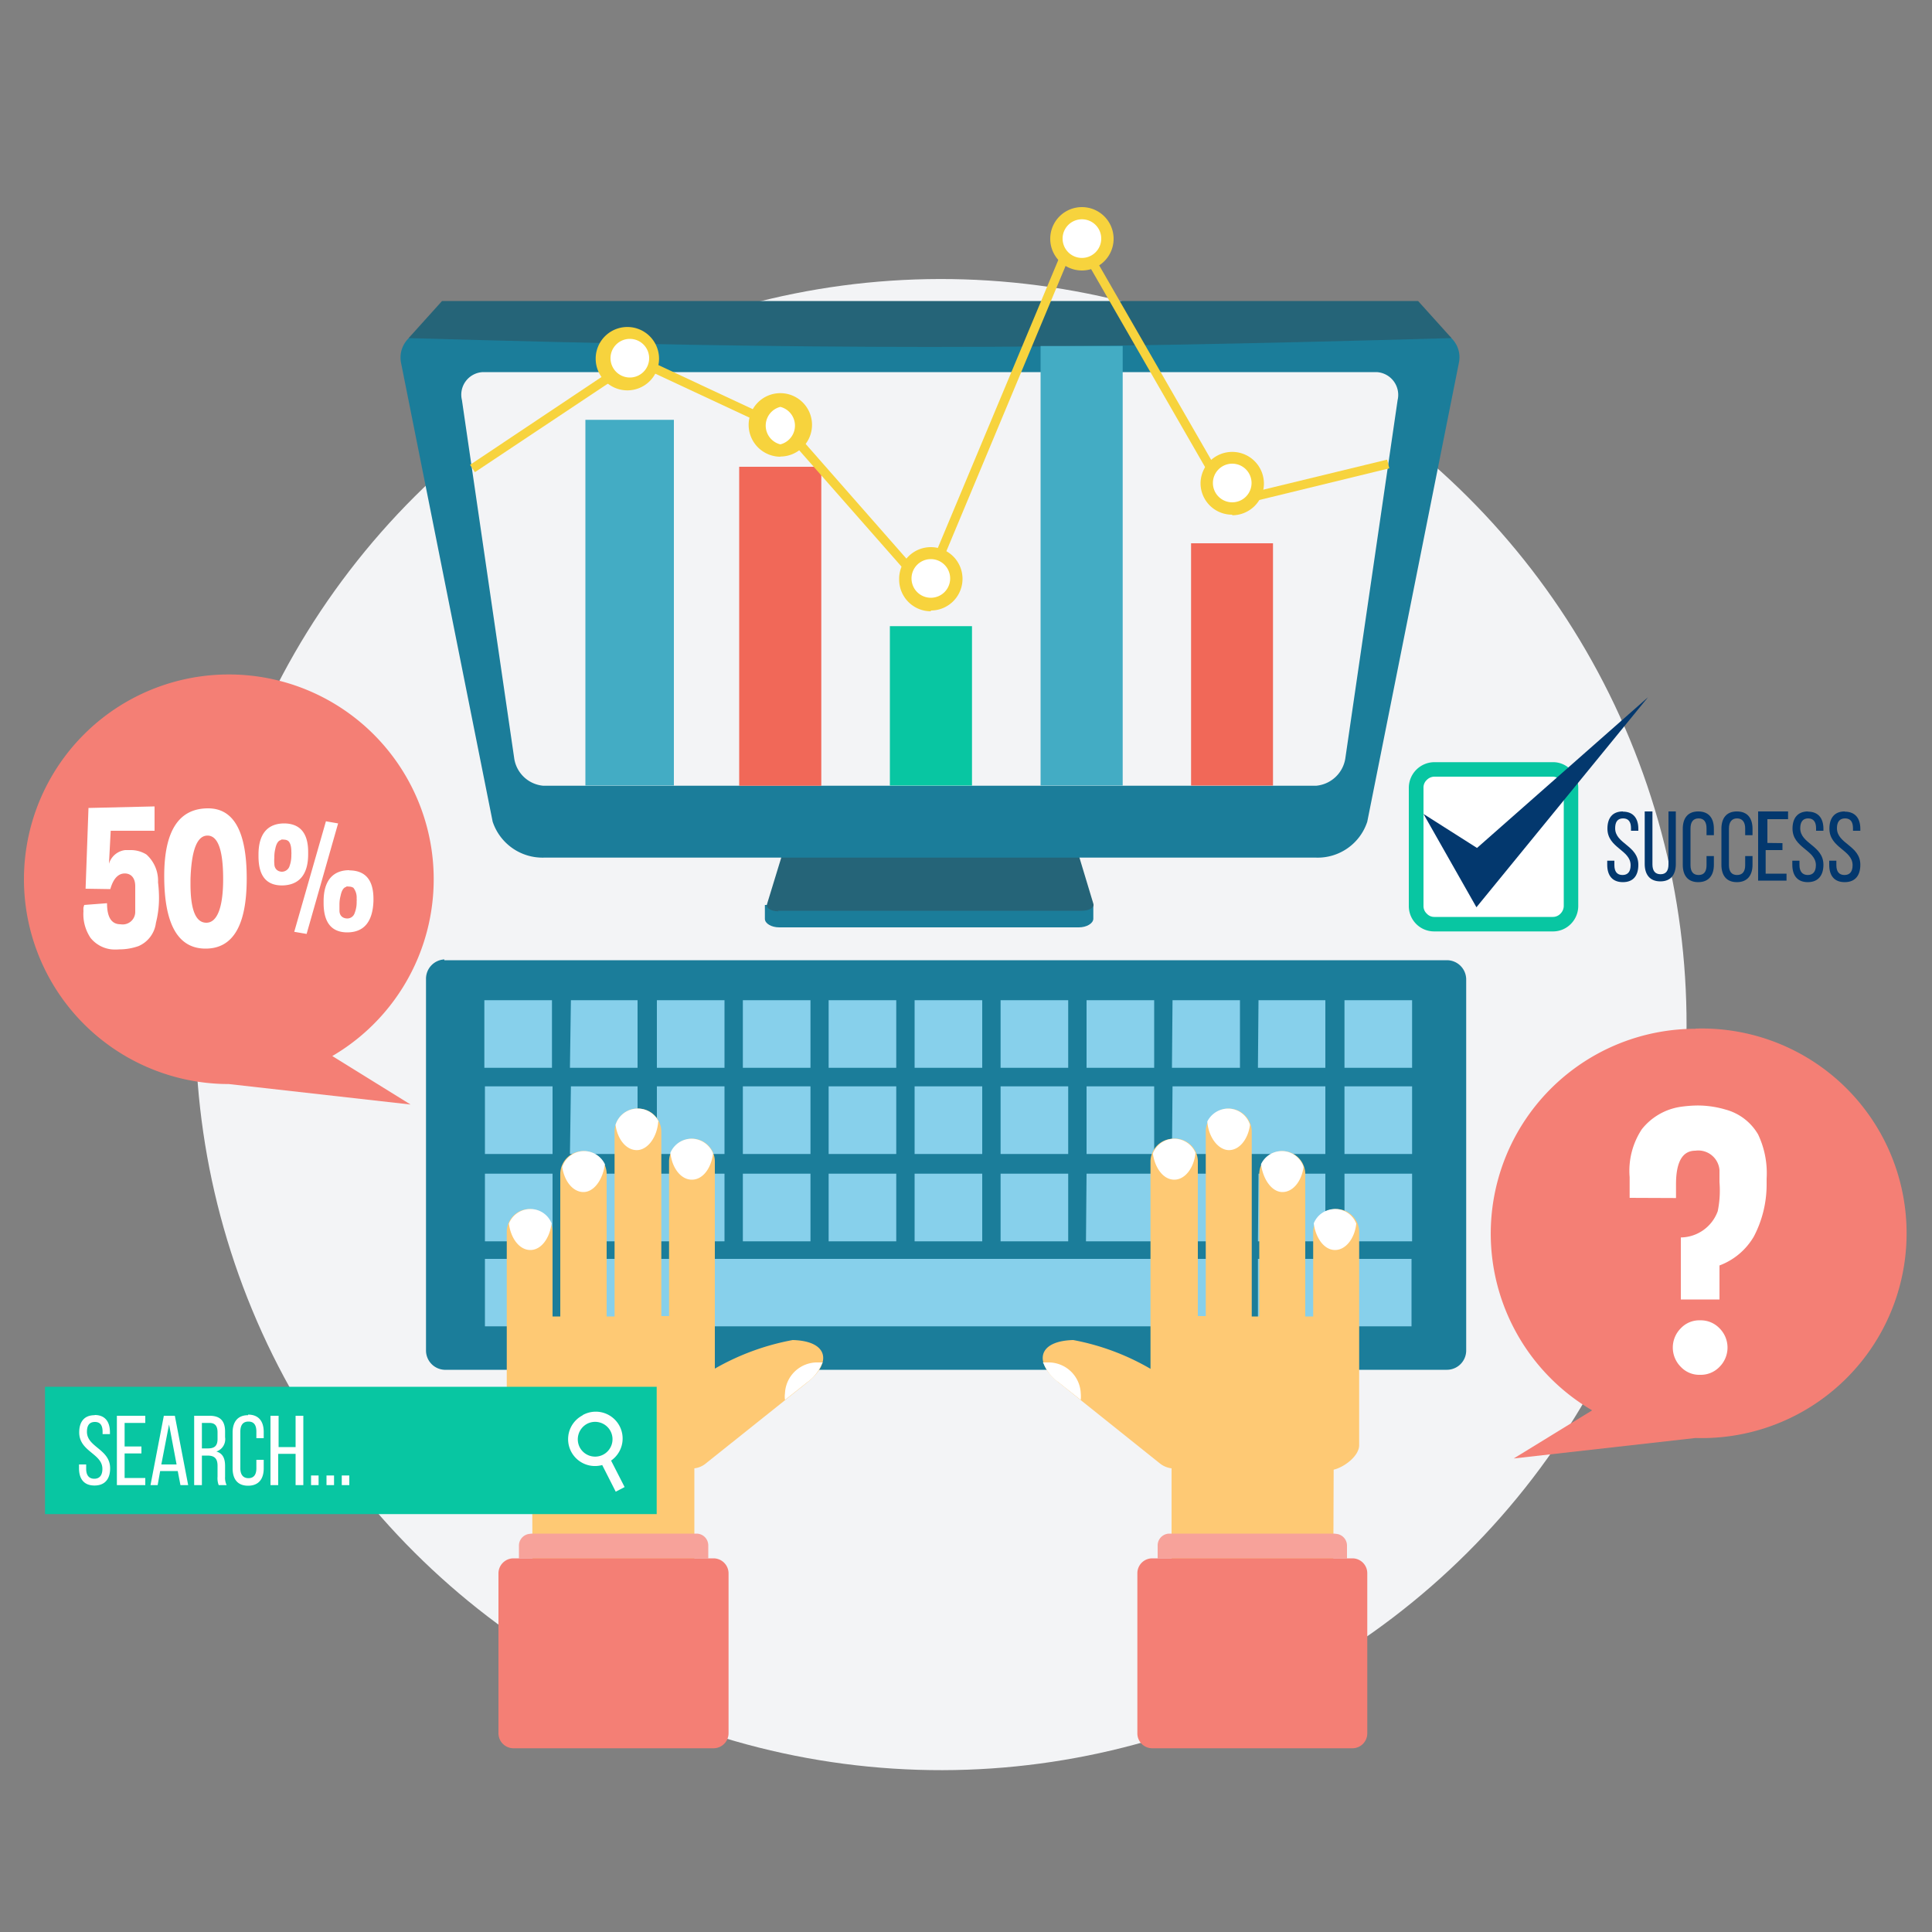 <svg id="Layer_1" data-name="Layer 1" xmlns="http://www.w3.org/2000/svg" viewBox="0 0 100 100"><rect x="0" y="0" width="100" height="100" fill="#808080" stroke="none"/><defs><style>.cls-1,.cls-9{fill:#f3f4f6;}.cls-2{fill:#1b7d9a;}.cls-14,.cls-15,.cls-16,.cls-2,.cls-3,.cls-4,.cls-5,.cls-6,.cls-7,.cls-8,.cls-9{fill-rule:evenodd;}.cls-3{fill:#87d0eb;}.cls-4{fill:#fec974;}.cls-5{fill:#fff;}.cls-6{fill:#f7a29a;}.cls-7{fill:#f47f75;}.cls-8{fill:#256478;}.cls-10{fill:#43acc4;}.cls-11{fill:#f16858;}.cls-12{fill:#08c6a2;}.cls-13,.cls-14{fill:#f7d33d;}.cls-15{fill:#fefefe;}.cls-16{fill:#03386e;}</style></defs><circle id="Background_2" data-name="Background 2" class="cls-1" cx="48.71" cy="53.03" r="38.59" transform="translate(-16.59 22.68) rotate(-22.5)"/><g id="Analytics"><path class="cls-2" d="M23,49.7H74.89a1,1,0,0,1,1,1V69.9a1,1,0,0,1-1,1H23a1,1,0,0,1-.95-1V50.66a1,1,0,0,1,.95-1Z"/><path class="cls-3" d="M25.07,51.77h3.5v3.5h-3.5ZM69.56,65.16h3.5v3.49h-3.5Zm-4.45,0H68.6v3.49H65.11Zm-4.45,0h3.49v3.49H60.66ZM34,65.16H59.71v3.49H34Zm-4.45,0H33v3.49h-3.5Zm-4.45,0h3.5v3.49h-3.5Zm44.49-4.41h3.5v3.5h-3.5Zm-4.45,0H68.6v3.5H65.11Zm-8.9,0h7.94v3.5H56.21Zm-4.45,0h3.5v3.5h-3.5Zm-4.45,0h3.5v3.5h-3.5Zm-4.45,0h3.5v3.5h-3.5Zm-4.44,0h3.5v3.5h-3.5Zm-4.45,0h3.5v3.5H34Zm-4.45,0H33v3.5h-3.5Zm-4.45,0h3.5v3.5h-3.5Zm44.49-4.52h3.5v3.5h-3.5Zm-8.9,0H68.6v3.5H60.66Zm-4.45,0h3.5v3.5h-3.5Zm-4.45,0h3.5v3.5h-3.5Zm-4.45,0h3.5v3.5h-3.5Zm-4.45,0h3.5v3.5h-3.5Zm-4.44,0h3.5v3.5h-3.5Zm-4.45,0h3.5v3.5H34Zm-4.45,0H33v3.5h-3.5Zm-4.45,0h3.5v3.5h-3.5Zm44.49-4.46h3.5v3.5h-3.5Zm-4.45,0H68.6v3.5H65.11Zm-4.45,0h3.49v3.5H60.66Zm-4.45,0h3.5v3.5h-3.5Zm-4.45,0h3.5v3.5h-3.5Zm-4.45,0h3.5v3.5h-3.5Zm-4.45,0h3.5v3.5h-3.5Zm-4.44,0h3.5v3.5h-3.5Zm-4.45,0h3.5v3.5H34Zm-4.45,0H33v3.5h-3.5Z"/><path class="cls-4" d="M27.58,84.49a.41.41,0,0,0,.07.11h8.29V76a1.12,1.12,0,0,0,.59-.25h0l5.26-4.2c1.26-1,1.11-2.14-.76-2.19A12.73,12.73,0,0,0,37,70.84V60.12a1.18,1.18,0,0,0-1.18-1.18h0a1.18,1.18,0,0,0-1.19,1.18v8h-.4V58.57A1.2,1.2,0,0,0,33,57.38h0a1.19,1.19,0,0,0-1.19,1.19v9.57h-.41V60.77a1.19,1.19,0,0,0-1.19-1.19h0A1.19,1.19,0,0,0,29,60.77v7.37h-.4V63.77a1.19,1.19,0,0,0-1.19-1.19h0a1.18,1.18,0,0,0-1.18,1.19v4.37h0V74.8c0,.57.79,1.15,1.31,1.27Z"/><path class="cls-5" d="M42.56,70.54a2.21,2.21,0,0,1-.77,1l-1.16.92a1.27,1.27,0,0,1,0-.34,1.67,1.67,0,0,1,1.73-1.6l.24,0ZM36.91,59.7a1.21,1.21,0,0,0-1.11-.76h0a1.19,1.19,0,0,0-1.1.73c.08.78.54,1.39,1.11,1.39s1-.59,1.1-1.36Zm-2.82-1.65A1.21,1.21,0,0,0,33,57.38h0a1.2,1.2,0,0,0-1.14.84c.1.75.55,1.31,1.1,1.31s1.05-.65,1.11-1.48Zm-2.78,2.21a1.2,1.2,0,0,0-1.08-.68h0a1.2,1.2,0,0,0-1.13.82c.11.75.56,1.3,1.1,1.3s1-.63,1.11-1.44Zm-2.76,3.06a1.17,1.17,0,0,0-1.1-.74h0a1.2,1.2,0,0,0-1.11.75c.1.78.55,1.37,1.11,1.37s1-.6,1.1-1.38Z"/><path class="cls-6" d="M27.47,79.38h8.58a.61.61,0,0,1,.61.61v.67h-9.8V80a.61.61,0,0,1,.61-.61Z"/><path class="cls-7" d="M26.57,80.66H36.94a.78.78,0,0,1,.77.77v8.29a.78.78,0,0,1-.77.77H26.57a.78.78,0,0,1-.77-.77V81.43a.78.78,0,0,1,.77-.77Z"/><path class="cls-4" d="M69,84.49l-.07.11H60.64V76a1.19,1.19,0,0,1-.6-.25h0l-5.25-4.2c-1.26-1-1.11-2.14.76-2.19a12.51,12.51,0,0,1,4,1.49V60.12a1.19,1.19,0,0,1,1.19-1.18h0A1.18,1.18,0,0,1,62,60.12v8h.41V58.57a1.19,1.19,0,0,1,1.19-1.19h0a1.2,1.2,0,0,1,1.19,1.19v9.57h.39V60.77a1.19,1.19,0,0,1,1.19-1.19h0a1.19,1.19,0,0,1,1.19,1.19v7.37h.41V63.77a1.19,1.19,0,0,1,1.19-1.19h0a1.19,1.19,0,0,1,1.19,1.19v4.37h0V74.8c0,.57-.79,1.15-1.32,1.27Z"/><path class="cls-5" d="M54,70.54a2.24,2.24,0,0,0,.78,1l1.16.92a1.86,1.86,0,0,0,0-.34,1.67,1.67,0,0,0-1.73-1.6l-.25,0ZM59.67,59.7a1.2,1.2,0,0,1,1.11-.76h0a1.2,1.2,0,0,1,1.1.73c-.08.78-.54,1.39-1.1,1.39s-1-.59-1.11-1.36Zm2.82-1.65a1.21,1.21,0,0,1,1.08-.67h0a1.19,1.19,0,0,1,1.13.84c-.1.75-.55,1.31-1.09,1.31s-1.06-.65-1.12-1.48Zm2.78,2.21a1.19,1.19,0,0,1,1.07-.68h0a1.18,1.18,0,0,1,1.13.82c-.1.75-.55,1.3-1.09,1.3s-1-.63-1.11-1.44ZM68,63.32a1.18,1.18,0,0,1,1.1-.74h0a1.18,1.18,0,0,1,1.1.75c-.08.78-.55,1.37-1.1,1.37s-1-.6-1.1-1.38Z"/><path class="cls-6" d="M69.11,79.38H60.53a.61.61,0,0,0-.61.61v.67h9.8V80a.61.61,0,0,0-.61-.61Z"/><path class="cls-7" d="M70,80.66H59.64a.77.77,0,0,0-.77.77v8.29a.77.77,0,0,0,.77.77H70a.77.77,0,0,0,.77-.77V81.43a.77.77,0,0,0-.77-.77Z"/><path class="cls-2" d="M40.43,48H55.84c.4,0,.74-.2.75-.44l0-.72h-17l0,.72c0,.24.34.44.74.44Z"/><path class="cls-8" d="M40.26,47.14H56c.39,0,.66-.17.59-.37L55.15,42c-.07-.21-.44-.38-.83-.38H42c-.4,0-.77.17-.83.38l-1.47,4.8c-.06.2.2.37.6.37Z"/><path class="cls-2" d="M22.68,16.93H73.59c1.26,0,2.13.84,1.92,1.86L70.77,42.53a2.7,2.7,0,0,1-2.66,1.86H28.17a2.72,2.72,0,0,1-2.67-1.86L20.76,18.79c-.2-1,.66-1.86,1.92-1.86Z"/><path class="cls-9" d="M25,19.26H71.25a1.18,1.18,0,0,1,1.09,1.45l-2.7,18.5a1.68,1.68,0,0,1-1.52,1.46h-40a1.67,1.67,0,0,1-1.51-1.46l-2.7-18.5A1.17,1.17,0,0,1,25,19.26Z"/><path class="cls-8" d="M21.15,17.5l1.73-1.92H73.4l1.73,1.92c-21.5.61-32.49.61-54,0Z"/><rect class="cls-10" x="30.3" y="21.73" width="4.58" height="18.93"/><rect class="cls-11" x="38.26" y="24.16" width="4.25" height="16.51"/><rect class="cls-12" x="46.06" y="32.41" width="4.25" height="8.25"/><rect class="cls-10" x="53.86" y="17.91" width="4.25" height="22.75"/><rect class="cls-11" x="61.65" y="28.12" width="4.24" height="12.54"/><polygon class="cls-13" points="48.01 30.86 40.64 22.48 32.93 18.88 24.58 24.44 24.33 24.06 32.89 18.34 40.93 22.1 47.86 29.99 55.6 11.49 63.8 25.73 71.8 23.79 71.91 24.24 63.58 26.27 55.67 12.53 48.01 30.86"/><path class="cls-14" d="M32.6,20.2a1.64,1.64,0,0,0,0-3.27,1.64,1.64,0,1,0,0,3.27Z"/><path class="cls-5" d="M32.6,19.54a1,1,0,1,0-1-1,1,1,0,0,0,1,1Z"/><path class="cls-14" d="M40.39,23.63A1.64,1.64,0,1,0,38.75,22a1.65,1.65,0,0,0,1.64,1.64Z"/><path class="cls-5" d="M40.39,23a1,1,0,0,0,0-1.94,1,1,0,0,0,0,1.94Z"/><path class="cls-14" d="M48.18,31.6A1.64,1.64,0,1,0,46.54,30a1.64,1.64,0,0,0,1.64,1.64Z"/><path class="cls-5" d="M48.18,30.94a1,1,0,1,0-1-1,1,1,0,0,0,1,1Z"/><path class="cls-14" d="M56,14a1.64,1.64,0,1,0-1.64-1.64A1.64,1.64,0,0,0,56,14Z"/><path class="cls-5" d="M56,13.35a1,1,0,1,0-1-1,1,1,0,0,0,1,1Z"/><path class="cls-14" d="M63.78,26.67A1.64,1.64,0,1,0,62.14,25a1.63,1.63,0,0,0,1.64,1.64Z"/><path class="cls-5" d="M63.78,26a1,1,0,1,0-1-1,1,1,0,0,0,1,1Z"/><path class="cls-7" d="M87.76,53.24a10.6,10.6,0,1,1,0,21.19l-9.41,1.06L82.41,73a10.6,10.6,0,0,1,5.35-19.75Z"/><path class="cls-5" d="M84.35,62c0-.38,0-.74,0-1.07a3.91,3.91,0,0,1,.63-2.48,3.15,3.15,0,0,1,2-1.16,6.64,6.64,0,0,1,.87-.07,5.1,5.1,0,0,1,1.46.21A2.78,2.78,0,0,1,91,58.72,4.67,4.67,0,0,1,91.44,61v.32A5.79,5.79,0,0,1,90.78,64,3.46,3.46,0,0,1,89,65.5l0,1.76-2,0,0-3.21a2.06,2.06,0,0,0,1.91-1.36A5.3,5.3,0,0,0,89,61.19c0-.21,0-.42,0-.63a1.1,1.1,0,0,0-1.25-1h0q-1,0-1,1.74c0,.22,0,.46,0,.71ZM88,71.16a1.31,1.31,0,0,1-1-.41,1.41,1.41,0,0,1,0-2,1.31,1.31,0,0,1,1-.41,1.34,1.34,0,0,1,1,.41,1.41,1.41,0,0,1,0,2,1.34,1.34,0,0,1-1,.41Z"/><path class="cls-7" d="M11.84,34.91a10.6,10.6,0,0,0,0,21.2l9.41,1.06L17.2,54.66a10.6,10.6,0,0,0-5.36-19.75Z"/><path class="cls-5" d="M9.86,45.5v.26c0,1.33.27,2,.82,2s.87-.76.87-2.26-.27-2.25-.81-2.25-.83.75-.88,2.25Zm8.08.41c-.15,0-.26.19-.31.45a1.74,1.74,0,0,0-.06.45c0,.11,0,.22,0,.32,0,.27.17.4.39.41h0a.4.4,0,0,0,.4-.29,1.47,1.47,0,0,0,.1-.58,1,1,0,0,0,0-.17.81.81,0,0,0-.17-.55.44.44,0,0,0-.23-.06.47.47,0,0,0-.16,0Zm.12-.86c.85,0,1.27.49,1.27,1.48v.11q-.06,1.61-1.35,1.62h0c-.82,0-1.23-.51-1.23-1.52v-.09c0-1.07.48-1.61,1.34-1.61Zm-3.49-1.57c-.16,0-.27.19-.32.45a1.75,1.75,0,0,0-.05.46,1.77,1.77,0,0,0,0,.32c0,.26.17.4.38.41h0a.42.42,0,0,0,.41-.3,1.62,1.62,0,0,0,.09-.57,1,1,0,0,0,0-.17c0-.3-.07-.48-.17-.56a.4.4,0,0,0-.22-.06.41.41,0,0,0-.16,0Zm.12-.86c.84,0,1.26.5,1.26,1.48v.12c0,1.07-.49,1.6-1.35,1.61h0c-.82,0-1.22-.5-1.22-1.51v-.09c0-1.07.47-1.61,1.34-1.61Zm2.81,0-1.63,5.72-.64-.11,1.64-5.72Zm-6.73-.78c1.33,0,2,1.2,2,3.63s-.71,3.63-2.13,3.63S8.5,47.85,8.5,45.34c0-2.34.76-3.5,2.27-3.5Zm-6.41,5,1.18-.09c0,.73.23,1.09.7,1.09A.65.65,0,0,0,7,47.22c0-.21,0-.42,0-.62s0-.48,0-.73c0-.43-.22-.66-.54-.66h0c-.35,0-.6.28-.75.81L4.43,46l.15-4.18L8,41.74,8,43,5.73,43l-.09,1.71A1,1,0,0,1,6.48,44l.29,0a1.53,1.53,0,0,1,.81.23,1.83,1.83,0,0,1,.6,1.44,6.78,6.78,0,0,1,.05.77,5.21,5.21,0,0,1-.16,1.33,1.51,1.51,0,0,1-.9,1.2,3,3,0,0,1-1,.17,2.58,2.58,0,0,1-.39,0,1.62,1.62,0,0,1-1.09-.59,2.2,2.2,0,0,1-.37-1.39,1.28,1.28,0,0,1,0-.19Z"/><rect class="cls-12" x="2.33" y="71.78" width="31.66" height="6.59"/><path class="cls-15" d="M30.17,73.25a1.39,1.39,0,0,0,1,2.58l.7,1.38.46-.24-.7-1.37a1.39,1.39,0,0,0-1.48-2.35Zm.23.44A.91.91,0,0,0,30,74.9a.9.9,0,1,0,.4-1.21Z"/><path class="cls-5" d="M4.9,73.25c-.54,0-.8.34-.8.89,0,1,1.2,1.09,1.2,1.89,0,.32-.14.51-.42.51s-.42-.19-.42-.51V75.8H4.09V76c0,.54.25.89.8.89s.81-.35.81-.89c0-1-1.2-1.09-1.2-1.89,0-.32.12-.51.41-.51s.4.19.4.51v.12h.38v-.1c0-.54-.25-.89-.79-.89Zm1.55,1.62V73.65H7.52v-.37H6.05v3.59H7.52V76.5H6.45V75.23h.87v-.36ZM9.2,76.14l.14.73h.4l-.69-3.59H8.48l-.69,3.59h.37l.13-.73Zm-.45-2.41.39,2.07H8.35Zm1.3-.45v3.59h.4V75.34h.28c.34,0,.53.12.53.53v.56a1,1,0,0,0,.06.44h.41a.89.89,0,0,1-.08-.43v-.56c0-.38-.11-.65-.45-.75a.67.67,0,0,0,.45-.74V74.1c0-.53-.23-.82-.8-.82Zm.4,1.69V73.65h.39c.3,0,.42.17.42.49v.34c0,.39-.19.49-.51.49Zm2.39-1.72c-.55,0-.8.36-.8.9V76c0,.55.25.9.8.9s.81-.35.81-.9v-.44h-.38V76c0,.32-.13.51-.41.51s-.42-.19-.42-.51v-1.9c0-.33.13-.52.42-.52s.41.19.41.52v.34h.38v-.32c0-.54-.25-.9-.81-.9Zm2.46,2v1.62h.4V73.28h-.4V74.9h-.88V73.28H14v3.59h.4V75.25Zm.8,1.12v.5h.39v-.5Zm.8,0v.5h.39v-.5Zm.79,0v.5h.39v-.5Z"/><path class="cls-5" d="M74.24,39.82h6.13a1,1,0,0,1,.95,1v6.12a.94.94,0,0,1-.95.94H74.24a.94.94,0,0,1-.94-.94V40.77a1,1,0,0,1,.94-1Z"/><path class="cls-12" d="M74.24,39.45h6.13a1.26,1.26,0,0,1,.93.39,1.3,1.3,0,0,1,.39.93v6.12a1.32,1.32,0,0,1-.39.94,1.29,1.29,0,0,1-.93.38H74.24a1.31,1.31,0,0,1-1.32-1.32V40.77a1.33,1.33,0,0,1,1.32-1.32Zm6.13.75H74.24a.56.56,0,0,0-.39.17.53.53,0,0,0-.17.4v6.12a.53.53,0,0,0,.17.4.52.52,0,0,0,.39.17h6.13a.54.54,0,0,0,.4-.17.57.57,0,0,0,.17-.4V40.77a.57.57,0,0,0-.17-.4.59.59,0,0,0-.4-.17Z"/><polygon class="cls-16" points="73.68 42.13 76.42 46.96 85.3 36.09 76.45 43.89 73.68 42.13"/><path class="cls-16" d="M84,42c-.54,0-.8.34-.8.89,0,1,1.2,1.1,1.2,1.89,0,.32-.13.51-.42.51s-.42-.19-.42-.51v-.23h-.37v.21c0,.55.26.9.81.9s.8-.35.8-.9c0-1-1.2-1.08-1.2-1.89,0-.32.12-.51.41-.51s.41.19.41.51V43h.38v-.1c0-.54-.26-.89-.8-.89Zm1.53,0h-.4v2.72c0,.54.26.9.81.9s.8-.36.8-.9V42h-.38v2.74c0,.32-.12.51-.41.51s-.42-.19-.42-.51Zm2.37,0c-.55,0-.8.36-.8.9v1.86c0,.54.25.9.8.9s.81-.36.81-.9v-.45h-.38v.47c0,.32-.12.51-.41.51s-.42-.19-.42-.51v-1.9c0-.32.13-.52.42-.52s.41.2.41.52v.35h.38V42.9c0-.54-.25-.9-.81-.9Zm2,0c-.55,0-.8.36-.8.9v1.86c0,.54.25.9.8.9s.81-.36.81-.9v-.45h-.38v.47c0,.32-.13.51-.42.51s-.42-.19-.42-.51v-1.9c0-.32.14-.52.42-.52s.42.2.42.52v.35h.38V42.9c0-.54-.25-.9-.81-.9Zm1.58,1.63V42.4h1.07V42H91v3.58h1.47v-.36H91.39V44h.87v-.36ZM93.58,42c-.53,0-.8.34-.8.89,0,1,1.21,1.1,1.21,1.89,0,.32-.14.51-.42.51s-.43-.19-.43-.51v-.23h-.37v.21c0,.55.26.9.8.9s.81-.35.81-.9c0-1-1.2-1.08-1.2-1.89,0-.32.13-.51.41-.51s.41.19.41.51V43h.38v-.1c0-.54-.26-.89-.8-.89Zm1.9,0c-.53,0-.79.34-.79.89,0,1,1.2,1.1,1.2,1.89,0,.32-.13.51-.42.51s-.42-.19-.42-.51v-.23h-.37v.21c0,.55.25.9.8.9s.81-.35.81-.9c0-1-1.21-1.08-1.21-1.89,0-.32.13-.51.42-.51s.41.19.41.51V43h.38v-.1c0-.54-.26-.89-.81-.89Z"/></g></svg>